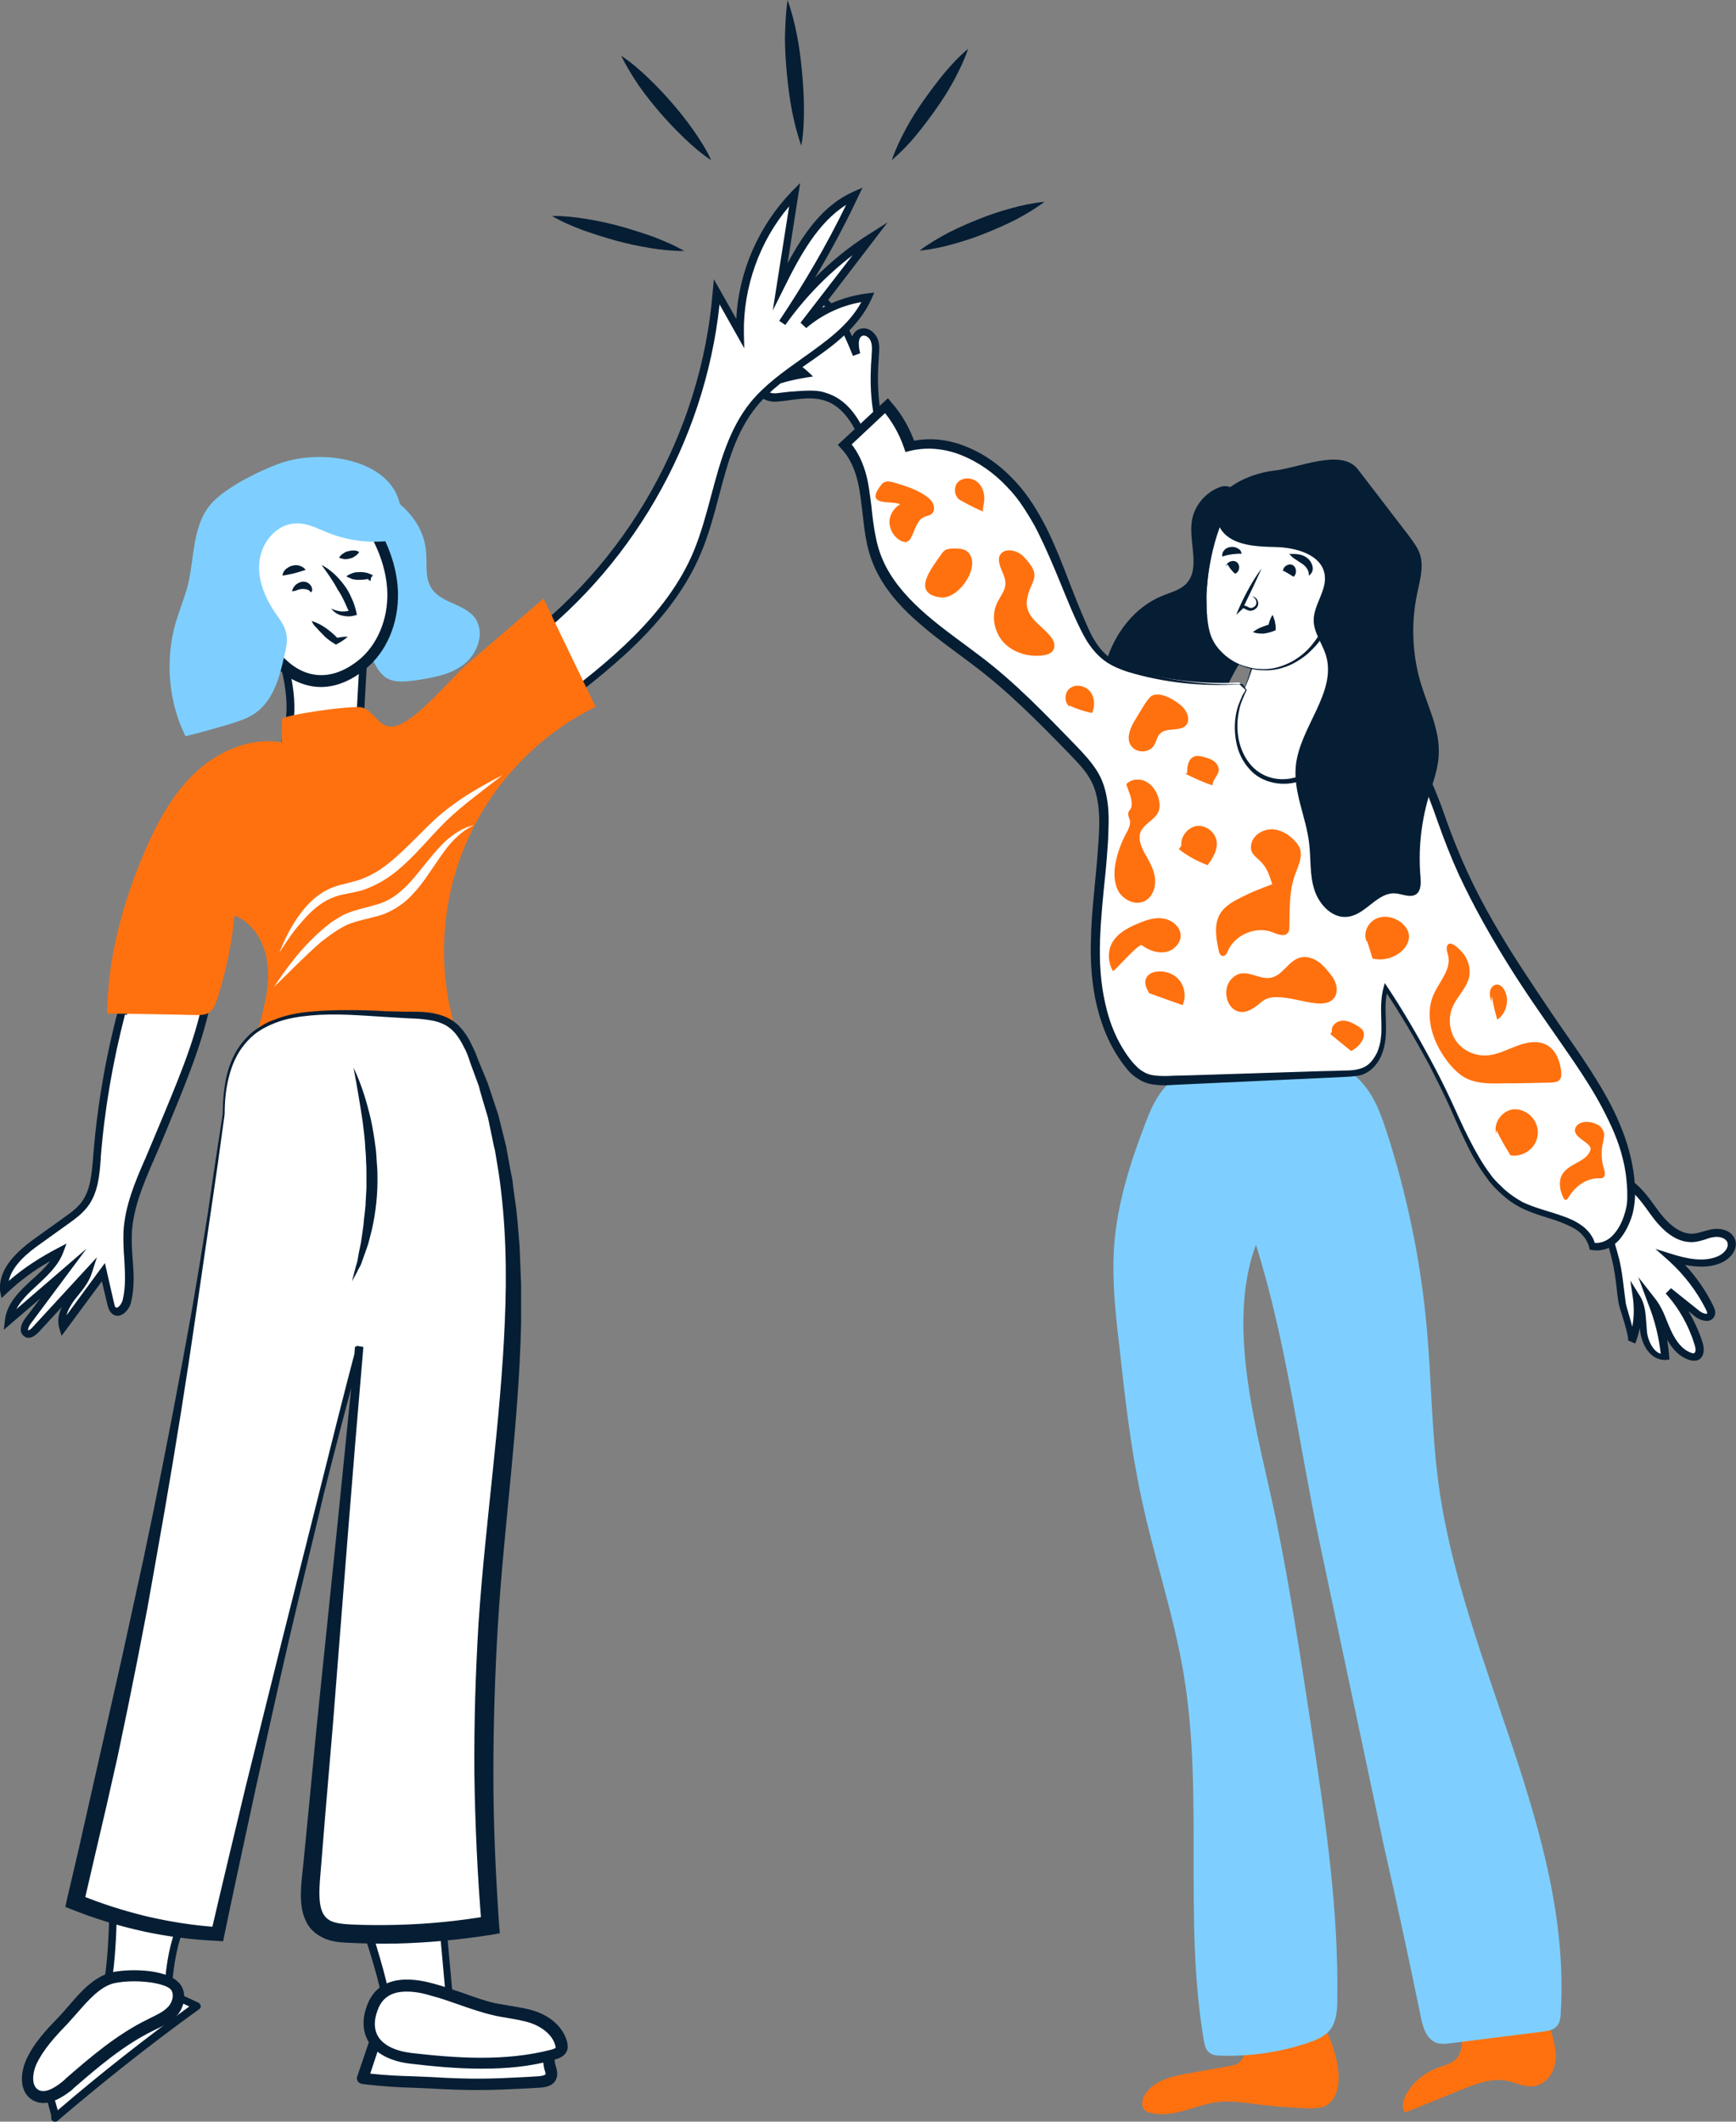 <svg width="126" height="154" viewBox="0 0 126 154" fill="none" xmlns="http://www.w3.org/2000/svg">
<rect x="0" y="0" width="126" height="154" fill="#808080" stroke="none"/>
<g clip-path="url(#clip0)">
<path d="M88.616 35.33C87.513 35.69 86.63 36.742 86.492 37.905C86.299 39.455 87.154 41.338 86.05 42.418C85.609 42.833 84.974 42.999 84.422 43.221C82.381 44.024 80.919 45.934 80.284 48.038C79.65 50.143 79.732 52.386 80.091 54.545C80.146 54.905 80.229 55.265 80.422 55.542C80.698 55.902 81.139 56.096 81.581 56.262C82.795 56.705 84.147 57.148 85.305 56.594C86.161 56.179 86.685 55.32 87.071 54.49C88.423 51.749 89.14 48.537 91.347 46.433C91.899 45.907 92.561 45.436 92.782 44.716C92.975 44.162 92.865 43.553 92.754 42.999C92.396 41.283 91.982 39.511 91.32 37.877C91.044 37.13 89.83 34.942 88.616 35.33Z" fill="#061E34"/>
<path d="M118.441 97.434C118.882 96.382 119.02 95.219 118.855 94.083C119.324 94.831 119.241 95.772 119.351 96.631C119.462 97.489 120.041 98.486 120.924 98.43C120.814 97.046 120.482 95.662 119.958 94.388C120.482 95.025 120.731 95.855 121.062 96.631C121.393 97.378 121.89 98.153 122.69 98.43C122.828 98.486 122.993 98.513 123.131 98.458C123.462 98.32 123.435 97.849 123.324 97.517C122.883 96.105 122.165 94.803 121.172 93.696C121.862 94.249 122.524 94.776 123.214 95.329C123.517 95.579 124.097 95.772 124.235 95.385C124.29 95.219 124.235 95.052 124.152 94.886C123.49 93.502 122.524 92.284 121.393 91.259C122.524 91.619 123.793 91.896 124.897 91.398C125.421 91.148 125.918 90.567 125.724 90.041C125.531 89.57 124.952 89.432 124.455 89.487C123.959 89.57 123.517 89.792 123.021 89.82C121.779 89.93 120.786 88.823 120.041 87.798C119.324 86.774 118.468 85.611 117.227 85.472C117.089 85.445 116.923 85.445 116.813 85.555C116.73 85.639 116.675 85.749 116.648 85.888C116.096 88.047 116.868 89.376 117.337 91.398C117.586 92.422 117.641 93.474 117.806 94.526C117.834 95.052 118.606 97.046 118.441 97.434Z" fill="white"/>
<path d="M122.91 98.763C122.8 98.763 122.662 98.735 122.524 98.68C121.917 98.458 121.42 97.987 121.006 97.24C121.062 97.627 121.117 98.015 121.144 98.403L121.172 98.68L120.896 98.707C120.868 98.707 120.841 98.707 120.813 98.707C119.82 98.707 119.185 97.683 119.048 96.658C119.048 96.575 119.02 96.492 119.02 96.409C118.937 96.769 118.827 97.157 118.689 97.517L118.165 97.295C118.22 97.074 117.916 96.049 117.751 95.523C117.613 95.108 117.503 94.748 117.475 94.554C117.42 94.194 117.365 93.834 117.337 93.474C117.254 92.81 117.171 92.118 117.006 91.453C116.896 90.982 116.758 90.539 116.647 90.124C116.233 88.74 115.875 87.521 116.316 85.805C116.344 85.694 116.399 85.472 116.565 85.334C116.785 85.14 117.089 85.196 117.171 85.196C118.551 85.362 119.461 86.635 120.179 87.632C120.786 88.49 121.751 89.626 122.91 89.543C123.158 89.515 123.379 89.46 123.655 89.376C123.876 89.321 124.096 89.238 124.345 89.21C124.924 89.127 125.669 89.321 125.917 89.93C126.193 90.622 125.641 91.342 124.952 91.647C124.096 92.034 123.158 91.979 122.303 91.813C123.131 92.699 123.82 93.696 124.345 94.775C124.4 94.914 124.565 95.191 124.455 95.495C124.372 95.689 124.234 95.8 124.069 95.855C123.738 95.938 123.296 95.772 123.02 95.551L122.551 95.163C122.965 95.883 123.324 96.658 123.572 97.434C123.765 98.043 123.627 98.569 123.214 98.735C123.103 98.763 123.02 98.763 122.91 98.763ZM118.91 92.699L120.124 94.249C120.537 94.775 120.786 95.357 121.006 95.938C121.089 96.132 121.172 96.326 121.255 96.52C121.669 97.434 122.138 97.96 122.717 98.181C122.855 98.237 122.938 98.237 122.965 98.209C123.103 98.153 123.076 97.849 122.993 97.6C122.579 96.243 121.862 94.942 120.896 93.889L121.282 93.502L123.324 95.135C123.517 95.302 123.793 95.385 123.876 95.357C123.903 95.357 123.903 95.357 123.903 95.329C123.931 95.274 123.848 95.108 123.82 95.052C123.158 93.723 122.22 92.505 121.117 91.508L120.151 90.65L121.393 91.038C122.386 91.342 123.655 91.647 124.703 91.176C125.09 91.01 125.531 90.567 125.365 90.152C125.228 89.847 124.786 89.736 124.4 89.792C124.207 89.819 123.986 89.875 123.793 89.958C123.517 90.041 123.241 90.124 122.938 90.152C121.475 90.262 120.399 88.989 119.71 88.02C119.02 87.051 118.22 85.943 117.089 85.805C116.951 85.777 116.896 85.805 116.896 85.832C116.868 85.86 116.84 85.971 116.813 86.026C116.427 87.604 116.73 88.684 117.144 90.069C117.282 90.484 117.392 90.927 117.53 91.425C117.696 92.118 117.778 92.81 117.861 93.502C117.916 93.862 117.944 94.222 117.999 94.582C118.027 94.748 118.137 95.108 118.247 95.495C118.33 95.8 118.413 96.049 118.468 96.298C118.606 95.634 118.606 94.942 118.523 94.249L118.33 92.948L119.02 94.056C119.406 94.665 119.434 95.329 119.489 96.022C119.517 96.271 119.517 96.492 119.544 96.741C119.627 97.323 119.986 98.098 120.537 98.264C120.399 97.018 120.096 95.8 119.627 94.637L118.91 92.699Z" fill="#061E34"/>
<path d="M63.51 25.888C63.538 25.5 63.593 25.085 63.455 24.698C63.317 24.338 62.903 24.005 62.544 24.116C61.965 24.282 61.993 25.141 62.158 25.722C61.689 24.587 61.22 23.452 60.448 22.51C59.703 21.569 58.599 20.821 57.385 20.738C58.434 21.569 59.206 22.732 59.565 24.005C57.937 23.009 56.144 22.261 54.295 21.79C54.985 22.953 55.951 23.95 57.109 24.642C55.978 24.116 54.737 23.895 53.495 24.005C53.109 24.033 52.612 24.255 52.723 24.642C52.778 24.808 52.971 24.919 53.136 25.002C54.875 25.777 56.999 25.833 58.406 27.162C57.523 27.3 56.668 27.522 55.813 27.826C55.62 27.882 55.426 27.965 55.344 28.159C55.123 28.602 55.84 28.906 56.337 28.878C57.523 28.768 58.737 28.408 59.868 28.768C61.413 29.238 62.324 30.844 62.903 32.367C63.096 32.893 63.317 33.447 63.786 33.724C65.579 34.748 64.338 32.173 64.172 31.758C63.427 30.014 63.344 27.743 63.51 25.888Z" fill="white"/>
<path d="M64.421 34.25C64.145 34.25 63.869 34.111 63.62 33.973C63.069 33.669 62.82 33.032 62.627 32.478C61.91 30.512 60.972 29.377 59.758 29.045C58.985 28.823 58.158 28.934 57.303 29.045C56.999 29.1 56.668 29.128 56.337 29.155C55.923 29.183 55.371 29.045 55.123 28.685C54.985 28.491 54.957 28.269 55.068 28.048C55.206 27.743 55.537 27.633 55.702 27.577C56.364 27.356 57.054 27.162 57.744 27.023C56.971 26.497 56.033 26.22 55.04 25.944C54.35 25.75 53.661 25.556 53.026 25.279C52.888 25.224 52.557 25.085 52.474 24.753C52.419 24.559 52.447 24.393 52.557 24.227C52.75 23.922 53.192 23.784 53.468 23.784C54.185 23.729 54.902 23.756 55.62 23.922C55.013 23.369 54.488 22.704 54.047 21.984L53.716 21.403L54.35 21.569C56.006 21.984 57.578 22.621 59.068 23.452C58.682 22.483 58.047 21.652 57.22 21.015L56.502 20.461L57.385 20.489C58.572 20.544 59.758 21.237 60.641 22.372C61.137 23.009 61.524 23.701 61.855 24.421C61.965 24.172 62.131 23.95 62.434 23.867C62.986 23.701 63.51 24.116 63.703 24.614C63.869 25.03 63.814 25.473 63.786 25.86V25.944C63.676 27.273 63.62 29.765 64.421 31.703C64.448 31.73 64.448 31.786 64.476 31.841C64.972 32.949 65.221 33.779 64.834 34.139C64.696 34.195 64.558 34.25 64.421 34.25ZM58.792 28.352C59.179 28.352 59.565 28.38 59.951 28.518C61.331 28.934 62.379 30.152 63.151 32.284C63.344 32.782 63.51 33.281 63.924 33.502C64.338 33.752 64.476 33.696 64.476 33.696C64.503 33.641 64.558 33.364 63.979 32.035C63.952 31.98 63.924 31.924 63.924 31.869C63.124 29.931 63.124 27.522 63.262 25.86V25.777C63.289 25.418 63.317 25.085 63.207 24.781C63.124 24.532 62.848 24.31 62.627 24.365C62.213 24.476 62.324 25.251 62.434 25.639L61.91 25.833C61.468 24.753 60.999 23.618 60.255 22.676C59.703 21.984 59.041 21.486 58.351 21.209C59.068 21.984 59.592 22.898 59.841 23.922L60.006 24.587L59.427 24.227C58.02 23.369 56.502 22.704 54.93 22.233C55.564 23.092 56.337 23.839 57.247 24.393L56.999 24.891C55.923 24.393 54.709 24.172 53.523 24.282C53.302 24.31 53.081 24.393 52.999 24.504C52.971 24.532 52.971 24.532 52.999 24.559C53.026 24.614 53.109 24.67 53.247 24.753C53.854 25.03 54.544 25.224 55.206 25.39C56.42 25.722 57.661 26.082 58.599 26.94L59.013 27.328L58.461 27.411C57.606 27.549 56.751 27.771 55.923 28.048C55.84 28.076 55.647 28.131 55.62 28.242C55.592 28.269 55.592 28.297 55.62 28.325C55.702 28.463 56.033 28.574 56.337 28.546C56.64 28.518 56.971 28.463 57.275 28.436C57.744 28.408 58.268 28.352 58.792 28.352Z" fill="#061E34"/>
<path d="M90.079 149.57C89.858 149.847 89.472 149.93 89.113 149.985C88.12 150.151 87.127 150.345 86.161 150.511C84.947 150.733 83.595 151.065 83.043 152.145C82.878 152.45 82.823 152.893 83.071 153.142C83.181 153.28 83.374 153.336 83.54 153.363C85.195 153.779 86.823 152.726 88.506 152.56C89.389 152.477 90.272 152.616 91.155 152.726C92.396 152.893 93.665 152.976 94.907 153.031C95.348 153.031 95.79 153.031 96.176 152.865C97.086 152.422 97.252 151.204 97.114 150.179C96.921 148.712 96.341 147.3 95.459 146.109C95.127 145.666 94.714 145.251 94.189 145.195C93.858 145.168 93.527 145.278 93.224 145.389C92.258 145.749 91.21 145.915 90.686 146.829C90.217 147.632 90.686 148.822 90.079 149.57Z" fill="#FF710F"/>
<path d="M105.804 149.293C105.473 149.791 104.811 149.902 104.259 150.124C103.321 150.484 102.521 151.176 102.052 152.034C101.832 152.449 101.694 153.003 101.997 153.335C103.349 152.782 104.729 152.228 106.08 151.674C107.101 151.259 108.177 150.844 109.253 151.01C109.998 151.148 110.715 151.563 111.46 151.397C112.067 151.259 112.536 150.76 112.757 150.179C112.978 149.598 112.95 148.933 112.812 148.324C112.591 147.189 112.04 146.109 111.24 145.251C110.964 144.946 110.66 144.697 110.302 144.531C109.391 144.143 107.184 144.282 106.494 145.085C105.611 146.164 106.577 148.158 105.804 149.293Z" fill="#FF710F"/>
<path d="M103.129 146.414C103.267 147.134 103.515 147.937 104.177 148.241C104.536 148.407 104.977 148.352 105.364 148.296C107.571 148.02 109.778 147.743 111.957 147.466C112.344 147.41 112.757 147.355 113.006 147.05C113.226 146.801 113.282 146.414 113.282 146.054C114.054 132.93 106.219 120.83 104.425 107.817C103.901 103.996 103.901 100.092 103.543 96.243C103.101 91.425 102.108 86.663 100.618 82.067C100.287 81.07 99.928 80.073 99.349 79.215C98.108 77.388 95.9 76.336 93.693 76.142C91.486 75.948 89.279 76.474 87.21 77.305C86.244 77.692 85.306 78.135 84.589 78.883C83.899 79.63 83.485 80.6 83.127 81.541C82.023 84.421 81.085 87.383 80.864 90.456C80.699 92.81 80.947 95.191 81.223 97.544C81.637 101.31 82.051 105.076 82.851 108.758C83.761 113.05 85.196 117.203 85.913 121.522C87.375 130.272 85.886 139.353 87.375 148.103C87.431 148.407 87.486 148.712 87.706 148.933C87.955 149.182 88.341 149.21 88.7 149.21C90.769 149.266 92.838 148.961 94.797 148.324C95.459 148.103 96.149 147.853 96.563 147.3C97.004 146.691 97.059 145.915 97.059 145.168C97.169 138.633 96.204 132.127 95.211 125.648C94.438 120.553 93.666 115.486 92.645 110.447C91.403 104.356 88.893 96.465 91.155 90.346C93.335 97.24 94.273 104.826 95.763 111.887C97.308 119.224 98.88 126.561 100.425 133.899C101.391 138.135 102.274 142.26 103.129 146.414Z" fill="#7ECFFF"/>
<path d="M88.838 54.102C88.81 54.628 89.334 55.182 89.527 55.708C89.941 56.899 91.348 57.452 92.59 57.259C93.831 57.093 94.88 56.345 95.9 55.625C96.259 55.376 96.645 55.099 96.838 54.684C97.142 54.13 97.031 53.438 96.894 52.829C96.342 50.087 98.025 46.682 96.728 44.19C96.59 43.913 93.804 44.328 93.528 44.162C93.086 43.885 92.534 44.024 92.065 44.162C89.831 44.827 91.155 45.353 90.989 47.651C90.879 49.811 89.003 51.943 88.838 54.102Z" fill="white"/>
<path d="M88.837 54.102C88.837 54.49 89.058 54.822 89.251 55.154C89.361 55.321 89.444 55.487 89.527 55.68C89.609 55.846 89.665 56.04 89.802 56.179C90.023 56.483 90.327 56.733 90.685 56.899C91.016 57.065 91.403 57.175 91.789 57.203C92.561 57.286 93.306 57.037 93.969 56.705C94.658 56.373 95.265 55.902 95.872 55.459C96.176 55.237 96.479 54.988 96.645 54.684C96.838 54.379 96.865 54.019 96.838 53.659C96.838 53.465 96.783 53.299 96.755 53.105L96.7 52.828L96.645 52.524C96.617 52.33 96.59 52.136 96.562 51.943C96.534 51.749 96.534 51.555 96.534 51.361C96.534 49.783 96.893 48.26 96.948 46.737C96.976 45.99 96.893 45.242 96.617 44.578L96.507 44.328V44.301V44.273C96.507 44.273 96.507 44.301 96.534 44.301L96.562 44.328C96.562 44.328 96.59 44.328 96.562 44.328C96.562 44.328 96.507 44.328 96.479 44.301C96.314 44.273 96.121 44.273 95.955 44.273C95.569 44.273 95.182 44.301 94.824 44.328C94.631 44.328 94.438 44.356 94.244 44.356C94.051 44.356 93.858 44.356 93.637 44.328C93.61 44.328 93.582 44.328 93.527 44.301C93.499 44.301 93.472 44.273 93.444 44.273L93.417 44.245C93.389 44.218 93.362 44.218 93.306 44.19C93.224 44.162 93.168 44.135 93.086 44.135C92.92 44.107 92.755 44.135 92.561 44.162C92.396 44.19 92.203 44.245 92.01 44.301L91.734 44.384L91.486 44.495C91.154 44.633 90.851 44.827 90.879 45.187C90.879 45.547 90.989 45.934 91.044 46.322C91.099 46.709 91.127 47.097 91.072 47.485C91.016 48.288 90.741 49.008 90.437 49.727C90.134 50.447 89.747 51.112 89.444 51.832C89.168 52.579 88.92 53.327 88.837 54.102ZM88.837 54.102C88.892 53.327 89.14 52.579 89.444 51.887C89.747 51.167 90.078 50.475 90.382 49.783C90.52 49.423 90.658 49.063 90.741 48.703C90.851 48.343 90.906 47.956 90.906 47.568C90.934 47.18 90.879 46.82 90.823 46.433C90.768 46.045 90.63 45.713 90.603 45.27C90.603 45.214 90.603 45.159 90.603 45.104L90.63 44.938L90.713 44.771C90.741 44.716 90.796 44.688 90.823 44.633C90.906 44.55 90.989 44.495 91.072 44.411C91.154 44.356 91.265 44.301 91.347 44.273L91.623 44.162L91.899 44.051C92.092 43.996 92.286 43.941 92.479 43.885C92.672 43.83 92.892 43.802 93.113 43.83C93.224 43.83 93.334 43.858 93.444 43.913C93.499 43.941 93.555 43.968 93.61 43.996L93.637 44.024C93.665 44.024 93.637 44.024 93.637 44.024C93.637 44.024 93.637 44.024 93.665 44.024C93.803 44.051 94.024 44.024 94.189 44.024L94.769 43.968C95.155 43.941 95.541 43.913 95.927 43.885C96.121 43.885 96.314 43.858 96.534 43.885C96.59 43.885 96.645 43.885 96.727 43.941C96.755 43.941 96.783 43.968 96.81 43.968L96.838 43.996C96.865 43.996 96.865 44.024 96.893 44.051C96.921 44.079 96.921 44.107 96.921 44.107V44.135L96.948 44.162L97.058 44.439C97.362 45.214 97.472 46.017 97.445 46.82C97.39 48.398 97.003 49.921 96.948 51.416C96.948 51.61 96.948 51.804 96.948 51.97C96.948 52.164 96.948 52.358 97.003 52.524L97.031 52.801L97.086 53.105C97.114 53.299 97.141 53.493 97.141 53.715C97.141 54.13 97.086 54.573 96.838 54.933C96.59 55.293 96.258 55.514 95.955 55.736C95.32 56.179 94.658 56.594 93.941 56.926C93.224 57.231 92.451 57.452 91.679 57.342C91.292 57.286 90.906 57.175 90.575 56.982C90.244 56.788 89.941 56.539 89.72 56.234C89.609 56.068 89.527 55.902 89.472 55.708C89.416 55.514 89.306 55.348 89.223 55.182C89.058 54.822 88.837 54.49 88.837 54.102Z" fill="#061E34"/>
<path d="M87.926 46.239C88.699 48.094 91.016 48.98 92.92 48.454C94.823 47.9 96.258 46.128 96.727 44.19C97.472 41.172 95.486 33.142 90.851 34.914C87.954 36.022 86.961 43.885 87.926 46.239Z" fill="white"/>
<path d="M87.926 46.239C88.23 46.959 88.782 47.54 89.444 47.955C89.775 48.149 90.133 48.315 90.52 48.398C90.878 48.509 91.265 48.565 91.651 48.565C92.423 48.592 93.168 48.343 93.83 47.983C94.162 47.789 94.465 47.568 94.741 47.319C95.017 47.069 95.265 46.765 95.486 46.46C95.927 45.851 96.258 45.159 96.451 44.411C96.672 43.691 96.644 42.916 96.617 42.169C96.562 41.421 96.424 40.646 96.258 39.926C96.065 39.178 95.844 38.459 95.513 37.794C95.348 37.462 95.182 37.13 94.962 36.797C94.741 36.493 94.52 36.188 94.272 35.939C94.023 35.69 93.72 35.441 93.417 35.274C93.113 35.108 92.754 34.998 92.396 34.942C91.706 34.887 90.906 35.025 90.327 35.441C89.747 35.883 89.306 36.52 88.975 37.212C88.312 38.597 87.926 40.12 87.706 41.643C87.595 42.418 87.54 43.193 87.54 43.968C87.595 44.716 87.65 45.519 87.926 46.239ZM87.926 46.239C87.65 45.519 87.595 44.716 87.568 43.941C87.54 43.165 87.568 42.39 87.65 41.615C87.816 40.064 88.119 38.514 88.754 37.074C89.085 36.354 89.499 35.662 90.133 35.136C90.216 35.053 90.299 34.998 90.382 34.942C90.465 34.887 90.547 34.831 90.658 34.776C90.74 34.721 90.851 34.693 90.933 34.665L91.209 34.554C91.596 34.444 92.01 34.388 92.451 34.444C92.865 34.499 93.279 34.61 93.637 34.804C93.996 34.998 94.327 35.247 94.63 35.551C95.21 36.133 95.651 36.825 95.982 37.545C96.644 39.012 97.003 40.563 97.086 42.141C97.114 42.529 97.086 42.944 97.058 43.332C97.031 43.719 96.948 44.135 96.81 44.522C96.562 45.297 96.175 45.99 95.707 46.626C95.458 46.931 95.182 47.208 94.879 47.485C94.575 47.734 94.244 47.955 93.886 48.149C93.196 48.509 92.396 48.703 91.623 48.648C91.237 48.648 90.851 48.565 90.465 48.454C90.106 48.343 89.72 48.177 89.416 47.983C89.085 47.789 88.782 47.54 88.533 47.236C88.285 46.931 88.092 46.599 87.926 46.239Z" fill="#061E34"/>
<path d="M90.437 50.087C89.306 51.943 89.417 54.684 91.127 56.04C92.838 57.397 95.955 56.511 96.259 54.351C96.397 53.355 96.066 52.081 97.031 51.555C97.335 51.389 97.693 51.361 98.052 51.416C100.204 51.832 101.832 53.521 102.908 55.404C103.901 57.148 104.48 59.086 105.198 60.969C107.184 66.119 110.302 70.743 113.447 75.283C115.902 78.8 118.496 82.621 118.385 86.885C118.33 88.601 117.254 90.706 115.571 90.401C115.13 88.49 112.536 88.324 110.743 87.549C108.012 86.359 106.715 83.285 105.474 80.572C104.067 77.471 102.411 74.508 100.535 71.684C100.232 72.708 100.425 73.816 100.37 74.868C100.342 75.948 99.956 77.111 99.018 77.582C98.549 77.803 98.025 77.831 97.5 77.858C93.307 78.025 89.086 78.191 84.892 78.357C84.313 78.384 83.706 78.412 83.154 78.191C82.464 77.941 81.968 77.388 81.526 76.778C79.898 74.48 79.402 71.546 79.429 68.721C79.457 65.897 79.926 63.101 80.036 60.277C80.091 58.975 80.036 57.618 79.484 56.456C79.071 55.653 78.436 54.988 77.802 54.324C75.732 52.192 73.636 50.032 71.29 48.205C68.228 45.824 64.531 43.664 63.372 39.954C62.572 37.351 63.124 34.139 61.248 32.173L64.255 29.349C65.028 30.207 65.607 31.204 65.966 32.284C69.139 31.453 72.449 33.558 74.325 36.243C76.201 38.929 77.112 42.196 78.464 45.187C78.85 46.017 79.291 46.876 79.981 47.485C80.754 48.177 81.802 48.537 82.795 48.814C85.113 49.423 87.541 49.672 89.941 49.534L90.437 50.087Z" fill="white"/>
<path d="M90.493 50.087C90.41 50.254 90.327 50.392 90.272 50.558C90.217 50.697 90.134 50.863 90.079 51.029C89.968 51.333 89.913 51.666 89.858 51.998C89.775 52.635 89.803 53.327 89.968 53.936C90.134 54.573 90.438 55.154 90.879 55.625C91.32 56.096 91.9 56.4 92.534 56.511C93.169 56.622 93.803 56.539 94.41 56.289C94.714 56.179 94.962 56.013 95.21 55.819C95.321 55.708 95.459 55.625 95.541 55.487L95.679 55.32L95.79 55.127C95.873 55.016 95.9 54.85 95.983 54.711C96.01 54.573 96.066 54.407 96.066 54.268C96.093 53.964 96.093 53.632 96.093 53.299C96.093 52.967 96.121 52.607 96.231 52.247C96.341 51.887 96.617 51.527 96.976 51.361C97.335 51.167 97.749 51.14 98.107 51.223C98.438 51.306 98.797 51.389 99.1 51.527C99.763 51.776 100.342 52.136 100.894 52.579C101.97 53.438 102.797 54.573 103.432 55.791C104.067 57.009 104.536 58.255 104.977 59.529C105.418 60.775 105.915 61.993 106.467 63.212C107.57 65.62 108.922 67.918 110.357 70.133C111.074 71.241 111.819 72.349 112.564 73.456C113.309 74.564 114.081 75.643 114.826 76.751C115.571 77.858 116.289 78.994 116.923 80.212C117.53 81.402 118.054 82.676 118.358 84.005L118.468 84.504C118.496 84.67 118.523 84.836 118.551 85.002C118.606 85.334 118.634 85.694 118.661 86.026C118.689 86.359 118.689 86.719 118.661 87.051C118.634 87.411 118.578 87.743 118.496 88.103C118.303 88.767 117.999 89.432 117.53 89.986C117.282 90.263 116.978 90.484 116.647 90.623C116.289 90.761 115.902 90.789 115.544 90.733L115.378 90.706L115.351 90.567C115.24 90.096 114.964 89.709 114.606 89.404C114.219 89.1 113.75 88.906 113.281 88.712C112.316 88.352 111.295 88.131 110.329 87.632C109.86 87.383 109.419 87.078 109.033 86.719C108.839 86.552 108.646 86.359 108.453 86.165C108.288 85.971 108.095 85.777 107.957 85.556C107.322 84.725 106.798 83.784 106.356 82.842C105.887 81.901 105.501 80.932 105.06 79.99C104.618 79.049 104.149 78.108 103.68 77.194C102.687 75.367 101.639 73.567 100.48 71.85L100.728 71.822C100.508 72.57 100.563 73.373 100.59 74.176C100.618 74.979 100.59 75.837 100.259 76.612C100.094 77 99.845 77.36 99.514 77.637C99.349 77.775 99.156 77.886 98.963 77.969C98.769 78.052 98.549 78.08 98.356 78.108C97.942 78.163 97.555 78.163 97.142 78.191L95.955 78.246L86.382 78.689L85.195 78.744C84.809 78.772 84.395 78.8 83.954 78.744C83.54 78.717 83.071 78.606 82.685 78.357C82.299 78.135 81.968 77.831 81.719 77.498C80.671 76.197 80.009 74.647 79.623 73.068C79.236 71.463 79.126 69.829 79.181 68.195C79.209 66.562 79.402 64.956 79.54 63.378C79.623 62.575 79.678 61.799 79.733 60.996C79.788 60.194 79.816 59.418 79.733 58.643C79.65 57.895 79.484 57.148 79.098 56.511C78.74 55.874 78.188 55.32 77.636 54.739C75.401 52.441 73.167 50.17 70.656 48.288C69.387 47.319 68.063 46.405 66.849 45.353C65.607 44.301 64.448 43.082 63.676 41.587C63.29 40.84 63.014 40.009 62.876 39.206C62.71 38.403 62.655 37.572 62.545 36.797C62.462 36.022 62.352 35.219 62.131 34.499C61.91 33.779 61.579 33.115 61.083 32.589L60.807 32.284L61.11 32.007L64.145 29.183L64.448 28.906L64.697 29.211C65.497 30.097 66.076 31.177 66.462 32.312L66.021 32.063C67.428 31.703 68.945 31.896 70.27 32.478C71.594 33.032 72.725 33.89 73.691 34.942C74.656 35.967 75.374 37.185 76.008 38.431C76.615 39.677 77.112 40.95 77.609 42.252C78.105 43.525 78.602 44.799 79.181 46.017C79.484 46.599 79.871 47.18 80.367 47.596C80.864 48.011 81.471 48.315 82.106 48.537C84.671 49.395 87.43 49.755 90.134 49.644H90.162L90.189 49.672L90.493 50.087ZM90.41 50.087L89.941 49.644L89.968 49.672C87.237 49.838 84.478 49.561 81.83 48.758C81.168 48.537 80.505 48.26 79.954 47.789C79.402 47.319 78.988 46.737 78.657 46.128C77.995 44.882 77.498 43.608 76.974 42.335C76.45 41.061 75.925 39.815 75.319 38.597C75.015 37.988 74.656 37.406 74.298 36.853C73.939 36.299 73.525 35.773 73.056 35.302C72.146 34.333 71.042 33.558 69.828 33.059C68.614 32.561 67.29 32.422 66.049 32.727L65.718 32.81L65.607 32.478C65.249 31.453 64.697 30.484 63.979 29.681L64.531 29.709L61.524 32.533L61.552 31.952C62.158 32.589 62.545 33.392 62.793 34.195C63.041 34.998 63.124 35.828 63.234 36.631C63.317 37.434 63.4 38.209 63.566 38.985C63.703 39.732 63.952 40.452 64.311 41.144C65.028 42.501 66.104 43.636 67.29 44.661C68.476 45.685 69.801 46.599 71.07 47.568C73.663 49.506 75.898 51.859 78.133 54.157C78.684 54.739 79.264 55.348 79.705 56.096C80.147 56.843 80.34 57.729 80.423 58.56C80.505 59.391 80.45 60.221 80.423 61.024C80.367 61.827 80.312 62.63 80.229 63.433C80.064 65.039 79.898 66.617 79.843 68.195C79.788 69.773 79.871 71.352 80.229 72.875C80.561 74.397 81.195 75.865 82.161 77.055C82.409 77.332 82.657 77.609 82.961 77.775C83.264 77.969 83.595 78.052 83.982 78.08C84.34 78.108 84.754 78.108 85.14 78.08L86.327 78.052L95.9 77.748L97.087 77.72C97.473 77.692 97.887 77.72 98.273 77.665C98.659 77.609 99.018 77.498 99.294 77.277C99.57 77.055 99.79 76.723 99.956 76.391C100.094 76.031 100.204 75.671 100.232 75.283C100.287 74.896 100.259 74.508 100.259 74.093C100.232 73.29 100.204 72.459 100.425 71.656L100.508 71.352L100.673 71.601C101.832 73.345 102.88 75.145 103.873 77C104.37 77.914 104.839 78.855 105.28 79.796C105.722 80.738 106.136 81.707 106.605 82.621C107.074 83.534 107.57 84.448 108.205 85.279C108.343 85.5 108.536 85.666 108.702 85.86C108.895 86.026 109.06 86.22 109.253 86.386C109.64 86.719 110.053 86.995 110.495 87.245C111.405 87.688 112.426 87.909 113.419 88.269C113.916 88.435 114.412 88.657 114.854 88.989C115.295 89.321 115.682 89.82 115.792 90.373L115.599 90.207C116.178 90.29 116.758 90.041 117.144 89.57C117.558 89.1 117.806 88.518 117.971 87.909C118.054 87.605 118.109 87.3 118.109 86.968C118.109 86.663 118.109 86.331 118.082 85.999C118.054 85.666 118.027 85.362 117.971 85.029C117.944 84.863 117.916 84.697 117.889 84.559L117.778 84.088C117.475 82.814 116.923 81.624 116.316 80.461C115.709 79.298 114.992 78.191 114.247 77.083C112.757 74.896 111.185 72.736 109.75 70.466C108.315 68.195 106.991 65.87 105.86 63.433C105.308 62.215 104.811 60.941 104.37 59.695C103.929 58.449 103.487 57.203 102.88 56.04C102.301 54.877 101.528 53.798 100.535 52.995C100.039 52.579 99.487 52.247 98.907 51.998C98.604 51.859 98.3 51.776 97.997 51.721C97.721 51.666 97.418 51.693 97.169 51.804C96.921 51.915 96.755 52.136 96.645 52.413C96.562 52.69 96.535 52.995 96.507 53.327C96.507 53.659 96.507 53.991 96.452 54.351C96.424 54.517 96.369 54.711 96.342 54.877C96.259 55.044 96.204 55.21 96.121 55.376L95.983 55.597L95.817 55.791C95.707 55.93 95.569 56.04 95.431 56.151C95.155 56.373 94.852 56.539 94.493 56.65C93.831 56.899 93.114 56.954 92.451 56.816C91.762 56.677 91.127 56.345 90.658 55.791C90.189 55.265 89.886 54.628 89.748 53.964C89.61 53.299 89.582 52.607 89.693 51.943C89.748 51.61 89.831 51.278 89.968 50.973C90.024 50.807 90.106 50.669 90.162 50.503C90.244 50.337 90.327 50.226 90.41 50.087Z" fill="#061E34"/>
<path d="M88.506 38.237C89.196 39.566 91.017 39.677 92.534 39.704C94.024 39.732 95.927 40.23 96.148 41.726C96.314 42.861 95.348 43.885 95.348 45.02C95.348 45.907 95.955 46.682 96.231 47.54C97.059 50.254 94.327 52.773 94.051 55.597C93.858 57.48 94.796 59.307 95.017 61.19C95.155 62.325 95.045 63.516 95.403 64.596C95.762 65.703 96.755 66.728 97.886 66.534C99.155 66.34 99.983 64.762 101.252 64.845C101.776 64.873 102.356 65.205 102.797 64.9C103.156 64.624 103.128 64.097 103.101 63.654C102.935 61.744 103.128 59.834 103.652 57.978C103.956 56.899 104.397 55.846 104.425 54.739C104.508 52.967 103.652 51.333 103.128 49.617C102.494 47.512 102.411 45.242 102.852 43.11C103.046 42.169 103.349 41.172 103.073 40.258C102.908 39.76 102.577 39.317 102.245 38.874C101.004 37.268 99.79 35.662 98.549 34.056C97.335 32.506 94.217 34.001 92.396 34.167C90.575 34.388 87.237 35.773 88.506 38.237Z" fill="#061E34"/>
<path d="M64.559 37.96C64.586 38.514 64.945 39.068 65.469 39.289C65.552 39.317 65.635 39.344 65.745 39.344C65.938 39.317 66.076 39.151 66.159 38.957C66.435 38.431 66.545 37.739 67.097 37.517C67.263 37.434 67.456 37.434 67.594 37.323C67.814 37.157 67.842 36.853 67.732 36.603C67.649 36.354 67.428 36.16 67.235 36.022C66.545 35.524 65.718 35.274 64.89 35.025C64.669 34.97 64.421 34.887 64.2 34.998C64.062 35.053 63.979 35.164 63.897 35.274C62.766 36.797 64.697 36.299 65.331 36.603C64.862 36.88 64.531 37.406 64.559 37.96Z" fill="#FF710F"/>
<path d="M69.304 36.077C69.966 36.465 70.628 36.825 71.345 37.13C71.318 36.936 71.373 36.77 71.4 36.576C71.511 36.05 71.4 35.441 71.014 35.053C70.628 34.665 69.938 34.61 69.552 34.97C69.166 35.33 69.249 36.133 69.773 36.327" fill="#FF710F"/>
<path d="M70.242 40.064C70.021 39.843 69.662 39.815 69.331 39.815C69.083 39.815 68.807 39.815 68.614 39.926C68.476 40.009 68.366 40.148 68.283 40.286C67.621 41.227 66.131 43.055 68.228 43.359C69.552 43.581 71.29 41.061 70.242 40.064Z" fill="#FF710F"/>
<path d="M74.685 42.944C74.574 43.304 74.464 43.692 74.547 44.051C74.712 45.021 75.788 45.519 76.34 46.322C76.505 46.543 76.588 46.848 76.478 47.125C76.368 47.402 76.009 47.54 75.705 47.568C74.685 47.706 73.609 47.402 72.891 46.682C72.174 45.934 71.926 44.771 72.34 43.83C72.56 43.332 72.974 42.889 72.974 42.335C72.974 41.864 72.698 41.477 72.56 41.006C72.229 39.843 73.415 39.705 74.133 40.258C74.381 40.452 74.823 40.978 74.96 41.283C75.264 41.919 74.933 42.224 74.685 42.944Z" fill="#FF710F"/>
<path d="M77.581 51.195C78.106 51.444 78.685 51.638 79.264 51.749C79.485 51.25 79.457 50.614 79.126 50.198C78.795 49.783 78.106 49.617 77.664 49.949C77.223 50.281 77.223 51.056 77.692 51.333" fill="#FF710F"/>
<path d="M85.858 51.333C86.161 51.666 86.382 52.192 86.133 52.579C85.72 53.161 84.699 52.745 84.202 53.244C83.981 53.465 83.926 53.825 83.761 54.102C83.402 54.656 82.547 54.684 82.133 54.185C81.664 53.604 82.078 52.745 82.409 52.219C82.657 51.832 83.264 50.697 83.595 50.503C84.257 50.143 85.416 50.89 85.858 51.333Z" fill="#FF710F"/>
<path d="M81.747 56.926C82.078 56.539 82.713 56.483 83.182 56.733C83.651 56.982 83.954 57.452 84.092 57.951C84.175 58.255 84.203 58.615 84.092 58.892C83.844 59.501 83.072 59.751 82.796 60.36C82.52 61.024 82.989 61.772 83.347 62.409C83.623 62.907 83.872 63.488 83.844 64.07C83.816 64.651 83.513 65.26 82.961 65.454C82.299 65.703 81.526 65.288 81.168 64.679C80.837 64.042 80.837 63.295 80.975 62.602C81.113 61.883 81.361 61.218 81.692 60.581C81.885 60.221 82.133 59.806 81.968 59.418C81.72 58.781 82.106 58.92 82.133 58.449C82.189 57.978 81.885 57.369 81.747 56.926Z" fill="#FF710F"/>
<path d="M86.023 56.151C86.658 56.483 87.348 56.788 88.01 57.009C87.982 56.622 88.396 56.345 88.451 55.929C88.479 55.653 88.313 55.403 88.093 55.237C87.872 55.071 87.596 55.016 87.348 54.933C87.099 54.877 86.851 54.822 86.63 54.933C86.217 55.127 86.161 55.68 86.161 56.123" fill="#FF710F"/>
<path d="M85.554 61.633C86.189 62.132 86.906 62.519 87.651 62.796C88.01 62.298 88.368 61.744 88.313 61.135C88.258 60.443 87.568 59.889 86.906 59.944C86.216 60.027 85.665 60.719 85.747 61.384L85.554 61.633Z" fill="#FF710F"/>
<path d="M92.341 64.181C91.597 64.457 90.879 64.734 90.162 65.094C89.555 65.399 88.92 65.731 88.562 66.313C88.093 67.088 88.258 68.085 88.451 68.971C88.479 69.164 88.589 69.414 88.782 69.386C88.948 69.386 89.058 69.192 89.114 69.026C89.638 67.835 91.155 67.199 92.369 67.669C92.755 67.835 93.279 68.029 93.5 67.669C93.583 67.558 93.583 67.42 93.583 67.282C93.611 66.008 93.555 64.679 93.997 63.488C94.218 62.879 94.549 62.215 94.355 61.606C94.273 61.384 94.135 61.19 93.969 61.024C93.528 60.553 92.921 60.194 92.286 60.194C91.652 60.194 90.962 60.609 90.824 61.246C90.659 61.966 91.183 62.187 91.569 62.602C92.01 63.101 92.121 63.516 92.341 64.181Z" fill="#FF710F"/>
<path d="M82.878 68.611C83.374 68.971 83.954 69.192 84.561 69.109C85.14 69.026 85.692 68.5 85.692 67.918C85.692 67.282 85.085 66.783 84.45 66.672C83.816 66.562 83.181 66.783 82.602 67.032C81.774 67.365 80.891 67.863 80.588 68.721C80.395 69.275 80.477 69.995 80.781 70.493C81.029 70.355 82.657 68.444 82.878 68.611Z" fill="#FF710F"/>
<path d="M83.43 72.099C84.23 72.376 85.03 72.681 85.83 72.958C86.106 72.376 85.995 71.629 85.582 71.13C85.168 70.632 84.45 70.41 83.816 70.549C83.54 70.604 83.292 70.77 83.181 71.019C83.016 71.379 83.237 71.822 83.457 72.155" fill="#FF710F"/>
<path d="M89.472 70.964C89.61 70.853 89.748 70.743 89.941 70.687C90.686 70.466 91.486 71.13 92.259 70.964C93.087 70.798 93.5 69.774 94.3 69.524C94.714 69.386 95.183 69.497 95.542 69.718C95.928 69.94 96.204 70.272 96.48 70.604C96.701 70.881 96.894 71.158 96.977 71.49C97.059 71.823 97.032 72.21 96.811 72.459C96.508 72.847 95.928 72.875 95.459 72.819C94.521 72.709 93.583 72.376 92.645 72.376C91.624 72.376 91.569 72.875 90.769 73.29C89.252 74.065 88.424 71.906 89.472 70.964Z" fill="#FF710F"/>
<path d="M96.562 75.062C97.059 75.477 97.556 75.865 98.052 76.28C98.383 76.142 98.659 75.892 98.852 75.56C98.963 75.394 99.018 75.173 98.99 74.979C98.935 74.702 98.659 74.536 98.411 74.397C98.08 74.204 97.721 74.037 97.335 74.093C96.949 74.148 96.59 74.508 96.673 74.868" fill="#FF710F"/>
<path d="M99.211 68.251C99.349 68.694 99.487 69.137 99.625 69.58C100.232 69.718 100.894 69.607 101.418 69.275C101.97 68.943 102.411 68.306 102.218 67.669C102.135 67.392 101.942 67.171 101.722 66.977C101.197 66.562 100.453 66.396 99.846 66.7C99.239 67.005 98.907 67.78 99.211 68.389" fill="#FF710F"/>
<path d="M106.605 71.019C106.384 71.795 105.722 72.376 105.418 73.124C105.087 73.899 105.198 74.84 105.667 75.533C106.136 76.225 106.991 76.64 107.846 76.612C108.619 76.585 109.336 76.197 110.081 75.92C110.798 75.643 111.681 75.477 112.343 75.893C112.95 76.28 113.226 77.028 113.309 77.748C113.336 77.969 113.336 78.246 113.171 78.412C113.033 78.551 112.812 78.551 112.592 78.578C111.405 78.606 110.219 78.634 109.033 78.634C108.094 78.661 107.101 78.661 106.274 78.191C105.86 77.942 105.501 77.582 105.198 77.222C104.039 75.809 103.322 73.816 104.066 72.155C104.48 71.241 105.336 70.355 105.115 69.386C105.06 69.137 104.949 68.888 105.032 68.666C105.253 68.085 106.136 69.109 106.274 69.303C106.605 69.773 106.77 70.438 106.605 71.019Z" fill="#FF710F"/>
<path d="M108.287 72.321C108.37 72.902 108.508 73.456 108.674 74.01C109.336 73.567 109.584 72.57 109.198 71.878C109.088 71.656 108.894 71.463 108.646 71.463C108.398 71.463 108.177 71.712 108.15 71.961C108.094 72.21 108.177 72.459 108.232 72.709" fill="#FF710F"/>
<path d="M108.619 82.039C108.922 82.676 109.253 83.257 109.64 83.867C110.164 83.95 110.716 83.756 111.102 83.396C111.488 83.036 111.681 82.482 111.598 81.956C111.488 81.126 110.688 80.461 109.86 80.516C109.033 80.6 108.371 81.486 108.591 82.288" fill="#FF710F"/>
<path d="M115.433 83.479C115.157 84.337 113.916 84.421 113.419 85.196C113.088 85.694 113.198 86.386 113.474 86.94C113.502 86.995 113.529 87.051 113.585 87.079C113.695 87.134 113.805 86.995 113.86 86.885C114.329 86.109 115.157 85.5 116.04 85.528C116.123 85.528 116.233 85.528 116.316 85.5C116.564 85.389 116.481 85.03 116.399 84.78C116.233 84.227 116.205 83.618 116.316 83.064C116.371 82.759 116.481 82.455 116.399 82.15C116.343 82.012 116.261 81.901 116.178 81.79C115.792 81.43 114.743 81.209 114.385 81.79C113.943 82.565 115.626 82.925 115.433 83.479Z" fill="#FF710F"/>
<path d="M89.085 40.95C89.223 41.2 89.416 41.449 89.637 41.643C89.968 41.532 90.051 41.033 89.775 40.812C89.499 40.59 89.03 40.784 88.975 41.117" fill="#061E34"/>
<path d="M93.141 41.421C93.389 41.559 93.638 41.698 93.886 41.864C94.162 41.643 94.107 41.144 93.803 41.006C93.5 40.867 93.086 41.144 93.114 41.504" fill="#061E34"/>
<path d="M90.106 40.203C89.941 40.175 89.802 40.203 89.72 40.203C89.609 40.203 89.527 40.23 89.416 40.23C89.334 40.258 89.223 40.258 89.113 40.286C89.002 40.313 88.892 40.341 88.727 40.397C88.671 40.23 88.754 40.037 88.865 39.926C88.975 39.788 89.14 39.732 89.306 39.704C89.472 39.677 89.665 39.704 89.802 39.788C89.996 39.87 90.106 40.009 90.106 40.203Z" fill="#061E34"/>
<path d="M93.582 40.203C93.803 40.203 94.023 40.203 94.217 40.23C94.437 40.258 94.658 40.341 94.851 40.48C95.072 40.646 95.21 40.867 95.265 41.117C95.293 41.255 95.293 41.366 95.237 41.504C95.182 41.615 95.099 41.726 94.989 41.781C95.017 41.532 94.934 41.393 94.851 41.255C94.768 41.117 94.63 41.006 94.52 40.923C94.382 40.84 94.217 40.729 94.051 40.618C93.913 40.535 93.72 40.397 93.582 40.203Z" fill="#061E34"/>
<path d="M91.568 41.255C91.127 42.252 90.658 43.221 90.189 44.19L89.968 44.051C90.023 43.996 90.106 43.941 90.189 43.941C90.272 43.941 90.327 43.968 90.382 43.968C90.492 43.996 90.547 44.051 90.63 44.079C90.74 44.162 90.906 44.135 91.016 44.051C91.154 43.968 91.21 43.83 91.182 43.664C91.154 43.498 91.044 43.359 90.879 43.304C91.072 43.304 91.237 43.442 91.292 43.636C91.375 43.83 91.292 44.079 91.127 44.19C90.961 44.328 90.713 44.384 90.52 44.273C90.437 44.245 90.354 44.19 90.299 44.162C90.272 44.162 90.244 44.135 90.216 44.162C90.189 44.162 90.216 44.162 90.189 44.19L89.72 44.633L89.968 44.051C90.409 43.082 90.934 42.113 91.568 41.255Z" fill="#061E34"/>
<path d="M90.934 45.879C91.154 45.713 91.347 45.602 91.568 45.519C91.789 45.436 92.01 45.353 92.23 45.297L92.037 45.547C92.065 45.38 92.092 45.242 92.147 45.076C92.203 44.937 92.258 44.771 92.368 44.633C92.451 44.799 92.479 44.965 92.534 45.103C92.561 45.27 92.589 45.408 92.589 45.574V45.74L92.396 45.823C92.175 45.907 91.927 45.962 91.706 45.989C91.458 45.989 91.21 45.989 90.934 45.879Z" fill="#061E34"/>
<path d="M37.3 47.236C45.659 41.283 51.177 31.481 52.005 21.237C52.557 22.233 53.136 23.23 53.688 24.227C53.605 20.517 55.067 16.806 57.661 14.149C57.302 16.363 56.971 18.606 56.612 20.821C57.881 18.219 59.371 15.422 61.992 14.232C60.475 17.443 58.709 20.517 56.75 23.452C58.488 21.015 60.668 18.883 63.206 17.277C61.578 19.381 59.95 21.513 58.323 23.618C59.62 22.483 61.275 21.763 62.985 21.596C61.44 25.113 57.136 26.387 54.709 29.349C52.281 32.339 52.115 36.548 50.625 40.092C48.584 44.965 44.169 48.398 39.976 51.583C40.583 49.091 36.969 49.755 37.3 47.236Z" fill="white"/>
<path d="M39.452 52.275L39.645 51.499C39.921 50.503 39.425 50.17 38.542 49.644C37.769 49.201 36.803 48.62 36.997 47.18L37.024 47.069L37.135 46.986C45.467 41.033 50.902 31.398 51.729 21.181L51.812 20.267L53.44 23.147C53.605 19.714 55.068 16.391 57.468 13.899L58.075 13.29L57.164 19.105C58.378 16.862 59.758 14.896 61.91 13.927L62.599 13.622L62.268 14.315C61.33 16.308 60.282 18.274 59.151 20.157C60.337 18.966 61.661 17.886 63.069 17L64.42 16.142L59.675 22.344C60.696 21.79 61.827 21.43 62.986 21.292L63.455 21.237L63.262 21.68C62.324 23.784 60.42 25.141 58.571 26.414C57.275 27.328 55.923 28.269 54.93 29.488C53.412 31.343 52.805 33.641 52.171 36.05C51.812 37.406 51.426 38.846 50.874 40.147C48.75 45.242 43.977 48.841 40.114 51.749L39.452 52.275ZM37.576 47.374C37.493 48.343 38.128 48.731 38.873 49.174C39.535 49.561 40.28 50.004 40.307 50.973C44.004 48.177 48.391 44.716 50.35 40.009C50.874 38.735 51.26 37.323 51.619 35.967C52.254 33.585 52.916 31.121 54.488 29.183C55.537 27.909 56.916 26.94 58.24 25.999C59.951 24.781 61.579 23.645 62.517 21.929C61.054 22.178 59.647 22.843 58.516 23.812L58.102 23.424L61.882 18.523C60.006 19.963 58.351 21.68 56.999 23.59L56.557 23.285C58.351 20.6 60.006 17.776 61.413 14.868C59.399 16.142 58.102 18.468 56.889 20.932L56.088 22.538L57.275 14.979C55.123 17.499 53.936 20.877 53.992 24.172L54.019 25.279L52.226 22.095C51.15 32.146 45.715 41.504 37.576 47.374Z" fill="#061E34"/>
<path d="M9.96 69.634C8.387 74.285 7.394 79.131 7.035 84.031C6.953 85.222 6.87 86.496 6.125 87.465C5.766 87.935 5.27 88.295 4.801 88.627C4.166 89.098 3.531 89.541 2.869 90.012C1.6 90.926 0.193 92.116 0.276 93.667C1.49 92.559 2.842 91.618 4.304 90.87C3.531 92.836 0.828 93.778 0.607 95.882C1.931 94.747 3.283 93.584 4.607 92.448C3.752 93.611 2.869 94.774 2.014 95.937C1.821 96.186 1.655 96.629 1.931 96.796C2.152 96.906 2.4 96.712 2.593 96.519C3.863 95.134 5.132 93.778 6.401 92.393C6.18 93.113 5.628 93.667 5.187 94.276C4.745 94.885 4.387 95.633 4.58 96.353C5.545 95.023 6.539 93.694 7.504 92.365C7.67 93.141 7.863 93.916 8.029 94.691C8.056 94.857 8.111 95.051 8.249 95.162C8.635 95.466 9.104 94.913 9.215 94.442C9.629 92.808 9.16 91.092 9.27 89.43C9.38 87.631 10.098 85.942 10.815 84.281C11.45 82.813 12.056 81.346 12.664 79.85C13.905 76.777 15.146 73.593 15.34 70.27C15.34 70.104 15.34 69.883 15.174 69.827C15.091 69.8 14.981 69.827 14.898 69.855C12.608 70.575 10.098 71.461 8.967 73.565" fill="white"/>
<path d="M2.069 97.101C1.959 97.101 1.848 97.074 1.793 97.018C1.655 96.935 1.545 96.797 1.517 96.631C1.462 96.326 1.628 95.966 1.793 95.745L2.924 94.249L0.276 96.52L0.358 95.828C0.496 94.582 1.434 93.696 2.345 92.865C2.814 92.45 3.283 92.007 3.642 91.536C2.51 92.173 1.462 92.948 0.524 93.834L0.11 94.222L-0 93.668C-0.111 92.007 1.296 90.761 2.703 89.764L4.635 88.38C5.104 88.047 5.573 87.715 5.904 87.272C6.566 86.414 6.649 85.223 6.759 84.06V83.977C7.145 79.049 8.139 74.204 9.711 69.524L10.235 69.69C9.932 70.576 9.656 71.49 9.408 72.404C10.704 70.909 12.774 70.161 14.815 69.552C14.925 69.524 15.091 69.469 15.284 69.552C15.45 69.607 15.643 69.801 15.615 70.272C15.422 73.567 14.236 76.723 12.939 79.935C12.332 81.43 11.725 82.925 11.091 84.365L11.063 84.42C10.373 86.026 9.684 87.687 9.573 89.432C9.546 90.069 9.573 90.733 9.628 91.37C9.711 92.394 9.766 93.474 9.518 94.499C9.435 94.886 9.132 95.329 8.746 95.468C8.525 95.551 8.304 95.495 8.139 95.357C7.918 95.191 7.863 94.914 7.808 94.748L7.394 93.004L4.469 96.963L4.304 96.409C4.166 95.938 4.221 95.412 4.497 94.859L2.814 96.686C2.483 97.018 2.262 97.101 2.069 97.101ZM6.29 90.622L2.207 96.105C2.069 96.298 2.014 96.52 2.041 96.547C2.069 96.575 2.207 96.52 2.372 96.326L7.035 91.259L6.649 92.45C6.456 93.031 6.069 93.53 5.711 93.973C5.6 94.111 5.49 94.249 5.38 94.388C5.104 94.775 4.911 95.135 4.828 95.468L7.614 91.674L8.277 94.582C8.304 94.692 8.332 94.831 8.387 94.886C8.414 94.914 8.442 94.914 8.497 94.914C8.663 94.859 8.856 94.582 8.911 94.332C9.132 93.391 9.077 92.422 9.021 91.37C8.966 90.705 8.939 90.041 8.966 89.349C9.077 87.521 9.794 85.805 10.511 84.171L10.539 84.116C11.146 82.648 11.78 81.181 12.387 79.686C13.739 76.391 14.843 73.4 15.036 70.216C15.036 70.133 15.036 70.078 15.036 70.05C15.008 70.05 14.981 70.078 14.953 70.078C12.608 70.798 10.235 71.684 9.187 73.677L9.077 73.622C8.194 77.028 7.587 80.516 7.311 84.033V84.116C7.228 85.279 7.118 86.608 6.345 87.604C5.959 88.103 5.435 88.49 4.966 88.823L3.035 90.207C1.959 90.955 0.883 91.868 0.634 92.976C1.71 92.034 2.924 91.259 4.193 90.595L4.828 90.262L4.58 90.927C4.221 91.868 3.448 92.588 2.703 93.28C2.097 93.834 1.517 94.388 1.186 95.025L6.29 90.622Z" fill="#061E34"/>
<path d="M8.221 136.335C8.221 136.335 8.331 143.229 7.476 145.112C6.621 146.995 12.221 144.614 12.221 144.614C12.221 144.614 12.249 139.215 14.704 137.72C17.16 136.224 8.221 136.335 8.221 136.335Z" fill="white"/>
<path d="M8.056 146.109C7.724 146.109 7.449 146.054 7.283 145.887C7.145 145.749 7.035 145.472 7.228 145.001C8.056 143.202 7.945 136.418 7.945 136.335C7.945 136.252 7.973 136.197 8.028 136.141C8.083 136.086 8.138 136.058 8.221 136.058C10.787 136.031 15.118 136.141 15.394 137.138C15.532 137.581 15.008 137.886 14.842 137.996C12.553 139.381 12.47 144.586 12.47 144.641C12.47 144.752 12.415 144.863 12.304 144.891C11.532 145.223 9.325 146.109 8.056 146.109ZM8.497 136.612C8.497 137.941 8.525 143.506 7.724 145.251C7.642 145.417 7.669 145.5 7.669 145.527C7.945 145.804 9.876 145.334 11.946 144.475C11.973 143.479 12.249 138.938 14.567 137.526C14.76 137.415 14.842 137.332 14.842 137.304C14.511 136.889 11.477 136.64 8.607 136.64C8.58 136.612 8.552 136.612 8.497 136.612Z" fill="#061E34"/>
<path d="M26.319 138.91C26.236 139.104 28.333 144.808 28.002 145.832C27.671 146.857 32.692 145.832 32.692 145.832L31.837 136.308L26.319 138.91Z" fill="white"/>
<path d="M29.161 146.58C28.554 146.58 28.058 146.497 27.837 146.275C27.699 146.137 27.671 145.943 27.727 145.749C27.92 145.112 26.954 141.984 26.457 140.488C25.988 139.021 25.988 138.966 26.044 138.799C26.071 138.744 26.126 138.689 26.182 138.661L31.699 136.058C31.782 136.031 31.865 136.031 31.948 136.058C32.031 136.114 32.086 136.197 32.086 136.28L32.941 145.804C32.941 145.943 32.858 146.081 32.72 146.109C31.92 146.275 30.32 146.58 29.161 146.58ZM28.278 145.915C28.582 146.137 30.403 145.998 32.417 145.611L31.617 136.751L26.651 139.076C26.706 139.325 26.871 139.824 27.037 140.322C27.809 142.842 28.499 145.168 28.278 145.915Z" fill="#061E34"/>
<path d="M4 153.723C7.311 150.871 10.759 148.158 14.291 145.583C13.601 145.251 12.911 144.946 12.194 144.614C11.863 144.475 11.532 144.309 11.146 144.337C10.759 144.365 10.401 144.586 10.097 144.808C7.918 146.358 6.152 148.435 3.917 149.874C3.062 150.428 3.062 150.262 3.365 151.37C3.448 151.619 4.138 153.612 4 153.723Z" fill="white"/>
<path d="M4 154C3.917 154 3.835 153.972 3.779 153.917C3.724 153.834 3.697 153.723 3.724 153.64C3.697 153.363 3.366 152.283 3.228 151.868C3.172 151.674 3.117 151.508 3.09 151.453L3.062 151.287C2.814 150.373 2.841 150.234 3.559 149.791C3.614 149.764 3.697 149.708 3.779 149.653C4.993 148.878 6.097 147.881 7.173 146.94C8.056 146.137 8.966 145.306 9.959 144.614C10.29 144.365 10.677 144.115 11.146 144.088C11.587 144.06 12.001 144.254 12.304 144.392L14.401 145.361C14.484 145.389 14.539 145.5 14.567 145.583C14.594 145.666 14.539 145.777 14.456 145.832C10.925 148.379 7.476 151.12 4.166 153.945C4.138 153.972 4.083 154 4 154ZM11.256 144.614C11.228 144.614 11.228 144.614 11.201 144.614C10.87 144.641 10.566 144.835 10.29 145.029C9.325 145.721 8.414 146.524 7.559 147.327C6.483 148.296 5.352 149.321 4.083 150.096C4 150.151 3.917 150.207 3.862 150.234C3.669 150.345 3.503 150.456 3.476 150.511C3.448 150.594 3.503 150.816 3.586 151.12L3.641 151.287C3.669 151.342 3.697 151.48 3.752 151.674C3.972 152.394 4.11 152.865 4.193 153.169C7.256 150.539 10.456 148.019 13.739 145.638L12.084 144.863C11.835 144.752 11.532 144.614 11.256 144.614Z" fill="#061E34"/>
<path d="M20.195 46.931C20.195 46.931 21.685 50.503 20.802 53.438C19.919 56.372 26.071 53.105 26.071 53.105L26.43 46.543L20.195 46.931Z" fill="white"/>
<path d="M21.63 54.905C21.271 54.905 20.968 54.822 20.747 54.656C20.416 54.379 20.333 53.936 20.526 53.327C21.381 50.53 19.947 47.042 19.919 47.014L19.781 46.654L26.734 46.211L26.348 53.244L26.209 53.327C25.603 53.659 23.12 54.905 21.63 54.905ZM20.581 47.18C20.94 48.177 21.823 51.029 21.078 53.493C20.995 53.742 20.94 54.102 21.133 54.24C21.712 54.711 24.168 53.77 25.823 52.911L26.154 46.82L20.581 47.18Z" fill="#061E34"/>
<path d="M20.471 52.192C20.471 52.745 20.443 53.327 20.443 53.88C18.126 53.493 15.753 54.545 14.07 56.179C12.387 57.812 11.284 59.944 10.373 62.104C8.856 65.731 7.807 69.635 7.78 73.567C9.932 73.594 12.084 73.622 14.236 73.677C14.539 73.677 14.898 73.677 15.146 73.511C15.477 73.317 15.615 72.902 15.753 72.542C16.388 70.576 16.829 68.527 17.022 66.451C18.457 67.005 19.285 68.555 19.422 70.106C19.56 71.656 19.174 73.151 18.76 74.619C23.588 74.757 28.416 74.979 33.245 75.283C31.727 70.798 31.92 65.759 33.741 61.412C35.562 57.037 38.983 53.382 43.232 51.306C41.963 48.675 40.694 46.072 39.452 43.442C37.604 45.02 35.755 46.626 33.907 48.205C32.72 49.229 30.099 52.496 28.582 52.718C27.479 52.884 27.258 51.693 26.32 51.361C25.713 51.139 20.471 51.915 20.471 52.192Z" fill="#FF710F"/>
<path d="M12.663 144.115C13.132 144.586 13.021 145.417 12.58 145.915C12.139 146.414 11.504 146.69 10.925 146.967C8.718 148.047 6.814 149.681 4.965 151.287C4.303 151.868 3.338 152.477 2.593 152.006C1.875 151.563 1.958 150.456 2.289 149.681C2.813 148.49 3.724 147.549 4.634 146.607C5.655 145.555 6.731 143.894 8.221 143.506C9.297 143.285 11.808 143.285 12.663 144.115Z" fill="white"/>
<path d="M3.145 152.643C2.841 152.643 2.593 152.56 2.344 152.422C1.406 151.84 1.462 150.539 1.875 149.57C2.427 148.296 3.42 147.272 4.276 146.386C4.496 146.164 4.717 145.887 4.965 145.611C5.821 144.614 6.786 143.506 8.055 143.174C9.214 142.897 11.918 142.869 12.939 143.866C13.601 144.503 13.435 145.611 12.883 146.247C12.442 146.746 11.863 147.05 11.311 147.3L11.09 147.41C8.993 148.435 7.145 150.013 5.352 151.564L5.214 151.702C4.441 152.311 3.752 152.643 3.145 152.643ZM9.738 143.811C9.187 143.811 8.662 143.866 8.276 143.949C7.255 144.199 6.372 145.223 5.6 146.109C5.352 146.386 5.103 146.663 4.883 146.912C4.027 147.798 3.145 148.739 2.62 149.875C2.344 150.539 2.289 151.37 2.758 151.674C3.282 152.007 4.083 151.48 4.662 150.982L4.8 150.844C6.621 149.265 8.497 147.66 10.704 146.58L10.925 146.469C11.421 146.22 11.918 145.998 12.249 145.611C12.553 145.251 12.663 144.669 12.359 144.365C11.945 144.005 10.787 143.811 9.738 143.811Z" fill="#061E34"/>
<path d="M27.672 146.884C27.231 148.213 26.762 149.542 26.32 150.871C28.555 151.148 29.852 151.093 31.286 151.204C34.873 151.425 36.252 151.287 39.122 151.148C39.48 151.121 39.894 151.065 40.005 150.733C40.087 150.539 40.005 150.318 39.949 150.096C39.839 149.681 39.839 149.21 39.922 148.795L27.672 146.884Z" fill="white"/>
<path d="M34.707 151.702C33.741 151.702 32.665 151.674 31.258 151.591C30.817 151.564 30.403 151.564 29.961 151.536C28.968 151.508 27.837 151.453 26.265 151.259C26.154 151.231 26.044 151.176 25.961 151.065C25.906 150.954 25.878 150.816 25.933 150.705L27.285 146.718C27.34 146.524 27.534 146.414 27.727 146.441L39.976 148.352C40.087 148.379 40.197 148.435 40.252 148.518C40.307 148.601 40.335 148.739 40.307 148.85C40.225 149.21 40.225 149.598 40.335 149.958L40.363 150.041C40.418 150.262 40.501 150.539 40.39 150.844C40.252 151.287 39.811 151.508 39.121 151.536L38.155 151.591C36.914 151.647 35.893 151.702 34.707 151.702ZM26.871 150.511C28.14 150.65 29.079 150.677 29.989 150.705C30.43 150.733 30.872 150.733 31.313 150.761C34.459 150.954 35.921 150.871 38.1 150.761L39.066 150.705C39.452 150.677 39.562 150.594 39.59 150.567C39.618 150.511 39.562 150.373 39.535 150.262L39.507 150.179C39.425 149.819 39.397 149.459 39.425 149.127L27.92 147.355L26.871 150.511Z" fill="#061E34"/>
<path d="M31.451 144.42C32.968 144.808 34.403 145.527 35.92 145.832C36.858 146.026 37.824 146.081 38.734 146.413C39.645 146.746 40.5 147.383 40.721 148.324C40.748 148.435 40.776 148.573 40.721 148.712C40.638 148.961 40.362 149.044 40.114 149.127C36.776 150.013 33.244 149.791 29.823 149.404C27.809 149.182 26.181 148.047 26.981 145.777C27.671 143.839 29.658 143.977 31.451 144.42Z" fill="white"/>
<path d="M34.955 150.151C33.161 150.151 31.423 149.985 29.795 149.791C28.361 149.625 27.285 149.071 26.761 148.213C26.319 147.493 26.264 146.607 26.623 145.61C27.561 142.952 30.568 143.728 31.561 144.005C32.278 144.198 32.941 144.448 33.63 144.669C34.403 144.946 35.23 145.251 36.031 145.417C36.362 145.472 36.693 145.527 36.996 145.583C37.631 145.694 38.265 145.777 38.9 145.998C40.086 146.413 40.914 147.244 41.162 148.213C41.19 148.352 41.245 148.601 41.162 148.822C40.997 149.293 40.472 149.431 40.279 149.487C38.514 150.013 36.72 150.151 34.955 150.151ZM29.52 144.558C28.388 144.558 27.726 145.001 27.395 145.943C27.119 146.69 27.147 147.327 27.45 147.826C27.837 148.462 28.719 148.878 29.878 149.016C33.023 149.376 36.665 149.653 40.031 148.767C40.307 148.684 40.334 148.628 40.334 148.628C40.334 148.628 40.334 148.601 40.307 148.49C40.141 147.798 39.479 147.189 38.569 146.856C38.017 146.663 37.438 146.58 36.831 146.469C36.5 146.413 36.141 146.358 35.81 146.275C34.955 146.081 34.099 145.777 33.299 145.5C32.665 145.278 31.975 145.029 31.313 144.863C30.623 144.641 30.016 144.558 29.52 144.558Z" fill="#061E34"/>
<path d="M16.249 80.847C13.628 100.09 10.014 119.167 5.489 138.05C8.772 139.379 12.276 140.182 15.808 140.376C18.953 126.089 22.374 111.857 26.071 97.709C24.802 110.639 23.615 123.569 22.539 136.527C22.457 137.69 22.429 139.047 23.34 139.767C23.891 140.21 24.636 140.265 25.326 140.293C28.747 140.459 32.196 140.265 35.589 139.684C34.927 131.488 34.955 123.209 35.644 115.014C36.72 102.056 39.341 88.406 34.21 76.472C33.851 75.669 33.437 74.811 32.72 74.313C31.892 73.731 30.789 73.676 29.768 73.648C23.615 73.51 16.249 71.987 16.249 80.847Z" fill="white"/>
<path d="M16.305 80.876L15.808 84.476L15.284 88.075L14.759 91.675L14.235 95.274C13.546 100.064 12.773 104.882 11.945 109.672L11.311 113.271L10.676 116.843L9.987 120.415L9.269 123.986L8.524 127.558L7.724 131.102L6.897 134.646L6.069 138.218L5.71 137.498C7.31 138.163 8.966 138.689 10.676 139.104C12.359 139.492 14.097 139.768 15.835 139.879L15.311 140.295C16.139 136.723 16.994 133.179 17.849 129.607L20.498 118.947L23.174 108.315C24.057 104.771 24.94 101.227 25.878 97.683L26.375 97.766C26.181 100.036 25.988 102.334 25.795 104.605L25.243 111.444L24.167 125.122L23.588 131.96L23.312 135.366C23.229 136.501 23.064 137.664 23.312 138.55C23.45 138.993 23.671 139.27 24.029 139.436C24.388 139.602 24.912 139.658 25.464 139.685C26.595 139.741 27.699 139.741 28.83 139.713C31.065 139.658 33.327 139.436 35.534 139.049L34.955 139.768C34.651 136.114 34.486 132.459 34.431 128.776C34.403 125.094 34.513 121.439 34.734 117.784C35.231 110.447 36.334 103.22 36.638 95.966C36.803 92.339 36.721 88.712 36.196 85.14L35.976 83.811L35.92 83.479L35.838 83.147L35.7 82.482L35.424 81.153L35.038 79.852L34.844 79.187L34.762 78.855L34.651 78.55L34.182 77.277L33.962 76.64C33.879 76.418 33.796 76.225 33.686 76.031C33.493 75.643 33.272 75.256 32.996 74.951C32.72 74.647 32.389 74.397 32.003 74.259C31.616 74.093 31.175 74.037 30.734 73.982C30.292 73.927 29.851 73.927 29.382 73.899L28.002 73.816C26.181 73.705 24.361 73.539 22.567 73.705C21.657 73.788 20.774 73.927 19.946 74.259C19.532 74.425 19.119 74.619 18.76 74.868C18.374 75.117 18.07 75.422 17.767 75.782C17.187 76.474 16.829 77.305 16.608 78.191C16.387 79.049 16.305 79.963 16.305 80.876ZM16.167 80.849C16.167 79.935 16.249 79.021 16.442 78.108C16.663 77.222 17.022 76.335 17.629 75.616C17.932 75.256 18.263 74.923 18.65 74.674C18.843 74.536 19.036 74.425 19.229 74.314C19.45 74.204 19.643 74.093 19.863 74.037C20.719 73.677 21.629 73.511 22.54 73.428C23.45 73.345 24.361 73.317 25.271 73.317C26.181 73.317 27.092 73.345 28.002 73.401L29.354 73.428C29.796 73.428 30.265 73.428 30.734 73.456C31.203 73.484 31.672 73.567 32.141 73.733C32.61 73.899 33.051 74.176 33.382 74.536C33.713 74.896 33.989 75.311 34.182 75.726C34.293 75.948 34.376 76.142 34.486 76.363L34.734 77L35.258 78.274L35.396 78.606L35.507 78.938L35.727 79.603L36.169 80.932L36.5 82.261L36.665 82.925L36.748 83.257L36.803 83.59L37.052 84.946L37.19 85.639L37.272 86.331L37.465 87.715C37.576 88.629 37.631 89.543 37.714 90.484C37.741 91.398 37.797 92.339 37.824 93.253V94.637C37.824 95.108 37.824 95.551 37.824 96.022C37.659 103.387 36.583 110.641 36.141 117.895C35.92 121.522 35.81 125.149 35.81 128.804C35.81 132.431 35.976 136.086 36.224 139.685L36.279 140.322L35.672 140.433C33.382 140.793 31.092 141.014 28.775 141.07C27.616 141.097 26.457 141.07 25.299 141.014C24.719 140.987 24.057 140.959 23.395 140.627C23.064 140.461 22.733 140.211 22.512 139.935C22.264 139.63 22.126 139.298 22.015 138.966C21.822 138.301 21.822 137.664 21.85 137.055C21.878 136.446 21.96 135.892 22.015 135.311L22.347 131.905L23.009 125.066L24.416 111.416L25.105 104.577C25.326 102.307 25.575 100.036 25.768 97.738L26.264 97.821C25.326 101.365 24.388 104.882 23.505 108.426C22.678 111.942 21.795 115.486 20.967 119.058C20.139 122.63 19.367 126.201 18.567 129.773C17.794 133.345 17.022 136.917 16.277 140.488L16.194 140.904L15.753 140.876C13.959 140.793 12.166 140.571 10.4 140.184C8.635 139.796 6.897 139.27 5.241 138.606L4.745 138.412L4.855 137.886L5.683 134.342L6.483 130.798L7.283 127.254L8.083 123.709L8.883 120.165L9.656 116.621L10.428 113.077L11.173 109.506C12.139 104.743 13.049 99.981 13.904 95.219L14.511 91.619L15.091 88.02L15.615 84.42L16.167 80.849Z" fill="#061E34"/>
<path d="M23.01 33.807C26.486 34.748 30.624 36.465 30.928 40.064C31.011 40.95 30.817 41.919 31.314 42.695C32.004 43.775 33.632 43.802 34.432 44.799C35.232 45.823 34.708 47.402 33.687 48.205C32.666 49.008 31.342 49.201 30.073 49.395C29.41 49.478 28.666 49.561 28.086 49.229C27.617 48.952 27.341 48.454 27.093 47.983C24.996 43.858 23.948 39.206 24.031 34.582" fill="#7ECFFF"/>
<path d="M26.237 48.26C27.782 47.014 28.527 44.965 28.472 42.999C28.416 41.033 27.616 39.123 26.458 37.517C25.961 36.797 25.354 36.133 24.554 35.773C23.45 35.302 22.154 35.551 20.995 35.939C14.043 38.154 19.312 53.825 26.237 48.26Z" fill="white"/>
<path d="M23.285 49.866C22.485 49.866 21.823 49.617 21.271 49.34C18.788 47.983 17.022 44.024 17.353 40.507C17.602 37.96 18.843 36.188 20.912 35.551C22.044 35.191 23.478 34.859 24.747 35.413C25.685 35.828 26.348 36.631 26.817 37.295C28.113 39.151 28.831 41.116 28.886 42.999C28.941 45.242 28.058 47.346 26.485 48.592C25.327 49.534 24.223 49.866 23.285 49.866ZM23.258 35.939C22.568 35.939 21.823 36.133 21.188 36.326C18.871 37.074 18.319 39.289 18.209 40.563C17.905 43.719 19.505 47.402 21.712 48.592C23.064 49.312 24.554 49.091 26.016 47.928C27.368 46.848 28.168 44.965 28.113 42.999C28.058 41.283 27.396 39.455 26.182 37.739C25.768 37.157 25.216 36.465 24.471 36.133C24.058 35.994 23.671 35.939 23.258 35.939Z" fill="#061E34"/>
<path d="M19.892 71.629C20.774 70.3 21.74 68.998 22.926 67.891C23.23 67.614 23.533 67.337 23.864 67.088C24.03 66.949 24.195 66.839 24.389 66.728C24.554 66.617 24.747 66.506 24.94 66.396C25.741 66.036 26.541 65.897 27.258 65.676C28.003 65.482 28.61 65.122 29.162 64.624C29.741 64.125 30.21 63.516 30.707 62.907C31.203 62.298 31.7 61.661 32.307 61.08C32.914 60.526 33.631 60.055 34.404 59.889C33.686 60.221 33.079 60.775 32.583 61.356C32.086 61.965 31.672 62.63 31.203 63.294C30.762 63.959 30.265 64.624 29.658 65.205C29.051 65.786 28.251 66.257 27.451 66.479C26.651 66.7 25.878 66.839 25.216 67.115C24.554 67.42 23.92 67.891 23.313 68.361C22.154 69.358 21.05 70.521 19.892 71.629Z" fill="white"/>
<path d="M20.278 69.137C20.609 68.306 20.995 67.503 21.492 66.755C21.988 66.008 22.595 65.288 23.395 64.79C23.782 64.54 24.251 64.347 24.692 64.236C25.134 64.125 25.575 64.014 25.961 63.904C26.734 63.654 27.479 63.239 28.141 62.713C28.803 62.187 29.438 61.578 30.044 60.969C30.679 60.359 31.286 59.695 31.976 59.114C33.355 57.951 34.9 57.065 36.473 56.262C35.066 57.369 33.631 58.394 32.389 59.584C31.148 60.803 30.072 62.215 28.637 63.35C27.92 63.904 27.092 64.374 26.182 64.651C25.741 64.762 25.299 64.845 24.885 64.928C24.471 65.011 24.113 65.15 23.727 65.343C23.009 65.731 22.375 66.34 21.823 67.005C21.244 67.641 20.774 68.389 20.278 69.137Z" fill="white"/>
<path d="M25.658 77.498C26.237 78.689 26.623 79.99 26.927 81.291C27.065 81.956 27.175 82.621 27.258 83.285C27.313 83.617 27.313 83.95 27.341 84.282C27.368 84.614 27.396 84.946 27.396 85.279C27.423 86.635 27.285 87.964 26.982 89.293C26.899 89.626 26.817 89.958 26.734 90.262C26.623 90.595 26.513 90.899 26.403 91.204L26.237 91.674C26.182 91.841 26.099 91.979 26.016 92.118C25.878 92.422 25.713 92.699 25.547 93.004C25.63 92.671 25.713 92.367 25.796 92.034L25.934 91.564L26.016 91.093C26.072 90.761 26.154 90.456 26.209 90.124C26.265 89.792 26.292 89.487 26.348 89.155C26.403 88.823 26.403 88.518 26.458 88.186C26.485 87.853 26.541 87.549 26.541 87.217L26.596 86.248V85.279C26.596 84.946 26.596 84.642 26.568 84.309C26.568 83.977 26.541 83.673 26.513 83.34C26.485 82.676 26.403 82.039 26.32 81.402C26.127 80.101 25.906 78.8 25.658 77.498Z" fill="#061E34"/>
<path d="M29.024 38.458C28.969 38.708 28.886 38.957 28.693 39.095C28.555 39.206 28.362 39.234 28.196 39.261C26.734 39.428 25.216 39.234 23.837 38.68C23.064 38.375 22.32 37.96 21.492 37.988C20.112 38.015 19.009 39.317 18.843 40.673C18.65 42.03 19.23 43.387 20.002 44.522C20.306 44.937 20.609 45.353 20.747 45.851C20.913 46.433 20.775 47.014 20.637 47.595C20.306 49.118 19.864 50.752 18.623 51.693C18.043 52.136 17.298 52.358 16.609 52.579C15.56 52.884 14.512 53.188 13.463 53.438C12.222 50.918 11.974 47.928 12.746 45.214C13.022 44.301 13.381 43.415 13.629 42.501C14.153 40.424 13.905 37.822 15.643 36.243C16.747 35.219 18.788 34.194 20.223 33.668C23.644 32.367 29.989 33.502 29.024 38.458Z" fill="#7ECFFF"/>
<path d="M23.34 41.006C23.975 41.338 24.499 41.836 24.941 42.418C25.161 42.695 25.354 43.027 25.492 43.359C25.658 43.691 25.768 44.024 25.851 44.384L25.906 44.633L25.685 44.688C25.382 44.771 25.051 44.744 24.747 44.661C24.444 44.578 24.196 44.384 24.03 44.162C24.278 44.301 24.554 44.356 24.803 44.384C25.051 44.384 25.327 44.356 25.547 44.273L25.41 44.578C25.272 44.273 25.134 43.968 24.996 43.664C24.858 43.359 24.692 43.055 24.499 42.778C24.168 42.141 23.754 41.587 23.34 41.006Z" fill="#061E34"/>
<path d="M21.188 42.916C21.243 42.722 21.326 42.584 21.436 42.473C21.547 42.362 21.74 42.252 21.933 42.224C22.154 42.196 22.374 42.279 22.512 42.445C22.595 42.529 22.623 42.612 22.65 42.722C22.678 42.833 22.65 42.944 22.567 42.999C22.457 42.833 22.347 42.805 22.236 42.778C22.126 42.75 22.043 42.75 21.96 42.75C21.85 42.75 21.767 42.778 21.629 42.805C21.519 42.861 21.381 42.916 21.188 42.916Z" fill="#061E34"/>
<path d="M25.134 41.836C25.272 41.726 25.41 41.67 25.548 41.615C25.686 41.559 25.823 41.532 25.962 41.532C26.237 41.504 26.541 41.532 26.817 41.643L27.065 41.753L26.982 41.864C26.927 41.919 26.899 42.03 26.899 42.169C26.762 42.141 26.624 41.975 26.624 41.781L26.789 42.002C26.513 42.086 26.237 42.086 25.962 42.086C25.823 42.086 25.686 42.058 25.548 42.03C25.41 41.947 25.272 41.919 25.134 41.836Z" fill="#061E34"/>
<path d="M22.181 41.366C21.988 41.421 21.85 41.476 21.74 41.504L21.353 41.615L20.967 41.698C20.829 41.726 20.691 41.753 20.498 41.781C20.526 41.587 20.608 41.421 20.746 41.31C20.884 41.2 21.05 41.089 21.215 41.061C21.381 41.006 21.574 41.006 21.74 41.061C21.905 41.117 22.071 41.2 22.181 41.366Z" fill="#061E34"/>
<path d="M24.609 40.48C24.692 40.341 24.802 40.23 24.912 40.175C25.023 40.092 25.133 40.037 25.271 40.009C25.381 39.981 25.519 39.954 25.657 39.954C25.795 39.954 25.933 39.981 26.071 40.064C25.988 40.203 25.878 40.314 25.768 40.369C25.657 40.452 25.547 40.507 25.409 40.535C25.299 40.563 25.161 40.59 25.023 40.59C24.885 40.563 24.747 40.535 24.609 40.48Z" fill="#061E34"/>
<path d="M22.623 45.076C22.816 45.131 23.009 45.214 23.175 45.297C23.34 45.38 23.506 45.491 23.671 45.602C23.975 45.823 24.278 46.073 24.527 46.349L24.306 46.322C24.61 46.266 24.913 46.211 25.244 46.211C24.996 46.433 24.747 46.599 24.471 46.737L24.389 46.792L24.251 46.709C23.92 46.516 23.616 46.266 23.368 45.99C23.23 45.851 23.092 45.713 22.982 45.574C22.816 45.436 22.706 45.27 22.623 45.076Z" fill="#061E34"/>
<path d="M40.059 15.671C40.914 15.671 41.742 15.754 42.57 15.893C43.397 16.031 44.197 16.197 44.998 16.419C45.798 16.64 46.57 16.89 47.37 17.166C48.143 17.471 48.915 17.776 49.66 18.219C48.805 18.219 47.977 18.136 47.15 17.997C46.322 17.859 45.522 17.692 44.722 17.471C43.922 17.25 43.149 17 42.349 16.724C41.549 16.419 40.804 16.114 40.059 15.671Z" fill="#061E34"/>
<path d="M45.08 4.042C45.797 4.513 46.432 5.067 47.039 5.648C47.646 6.23 48.225 6.839 48.777 7.476C49.329 8.113 49.853 8.777 50.322 9.442C50.791 10.134 51.26 10.826 51.619 11.629C50.901 11.158 50.267 10.604 49.66 10.023C49.053 9.442 48.474 8.832 47.922 8.196C47.37 7.559 46.846 6.894 46.377 6.23C45.908 5.538 45.466 4.818 45.08 4.042Z" fill="#061E34"/>
<path d="M57.165 0C57.468 0.858 57.689 1.744 57.855 2.603C58.02 3.489 58.13 4.347 58.213 5.233C58.296 6.119 58.351 7.005 58.351 7.891C58.351 8.777 58.324 9.691 58.158 10.577C57.855 9.718 57.634 8.832 57.468 7.974C57.303 7.088 57.192 6.23 57.11 5.344C57.027 4.458 56.972 3.572 56.972 2.686C56.999 1.8 57.027 0.914 57.165 0Z" fill="#061E34"/>
<path d="M70.27 3.544C69.994 4.347 69.635 5.095 69.249 5.814C68.862 6.534 68.421 7.227 67.952 7.891C67.483 8.556 66.986 9.22 66.462 9.857C65.938 10.494 65.359 11.075 64.724 11.629C65 10.826 65.359 10.078 65.745 9.359C66.131 8.639 66.573 7.946 67.042 7.282C67.511 6.617 68.007 5.953 68.531 5.316C69.056 4.679 69.635 4.07 70.27 3.544Z" fill="#061E34"/>
<path d="M66.737 18.191C67.399 17.692 68.117 17.277 68.834 16.89C69.551 16.53 70.296 16.197 71.069 15.893C71.814 15.588 72.586 15.339 73.386 15.118C74.186 14.896 74.959 14.73 75.814 14.647C75.152 15.145 74.435 15.561 73.717 15.948C73 16.308 72.255 16.64 71.483 16.945C70.738 17.25 69.965 17.499 69.165 17.72C68.393 17.942 67.593 18.108 66.737 18.191Z" fill="#061E34"/>
</g>
<defs>
<clipPath id="clip0">
<rect width="126" height="154" fill="white"/>
</clipPath>
</defs>
</svg>

